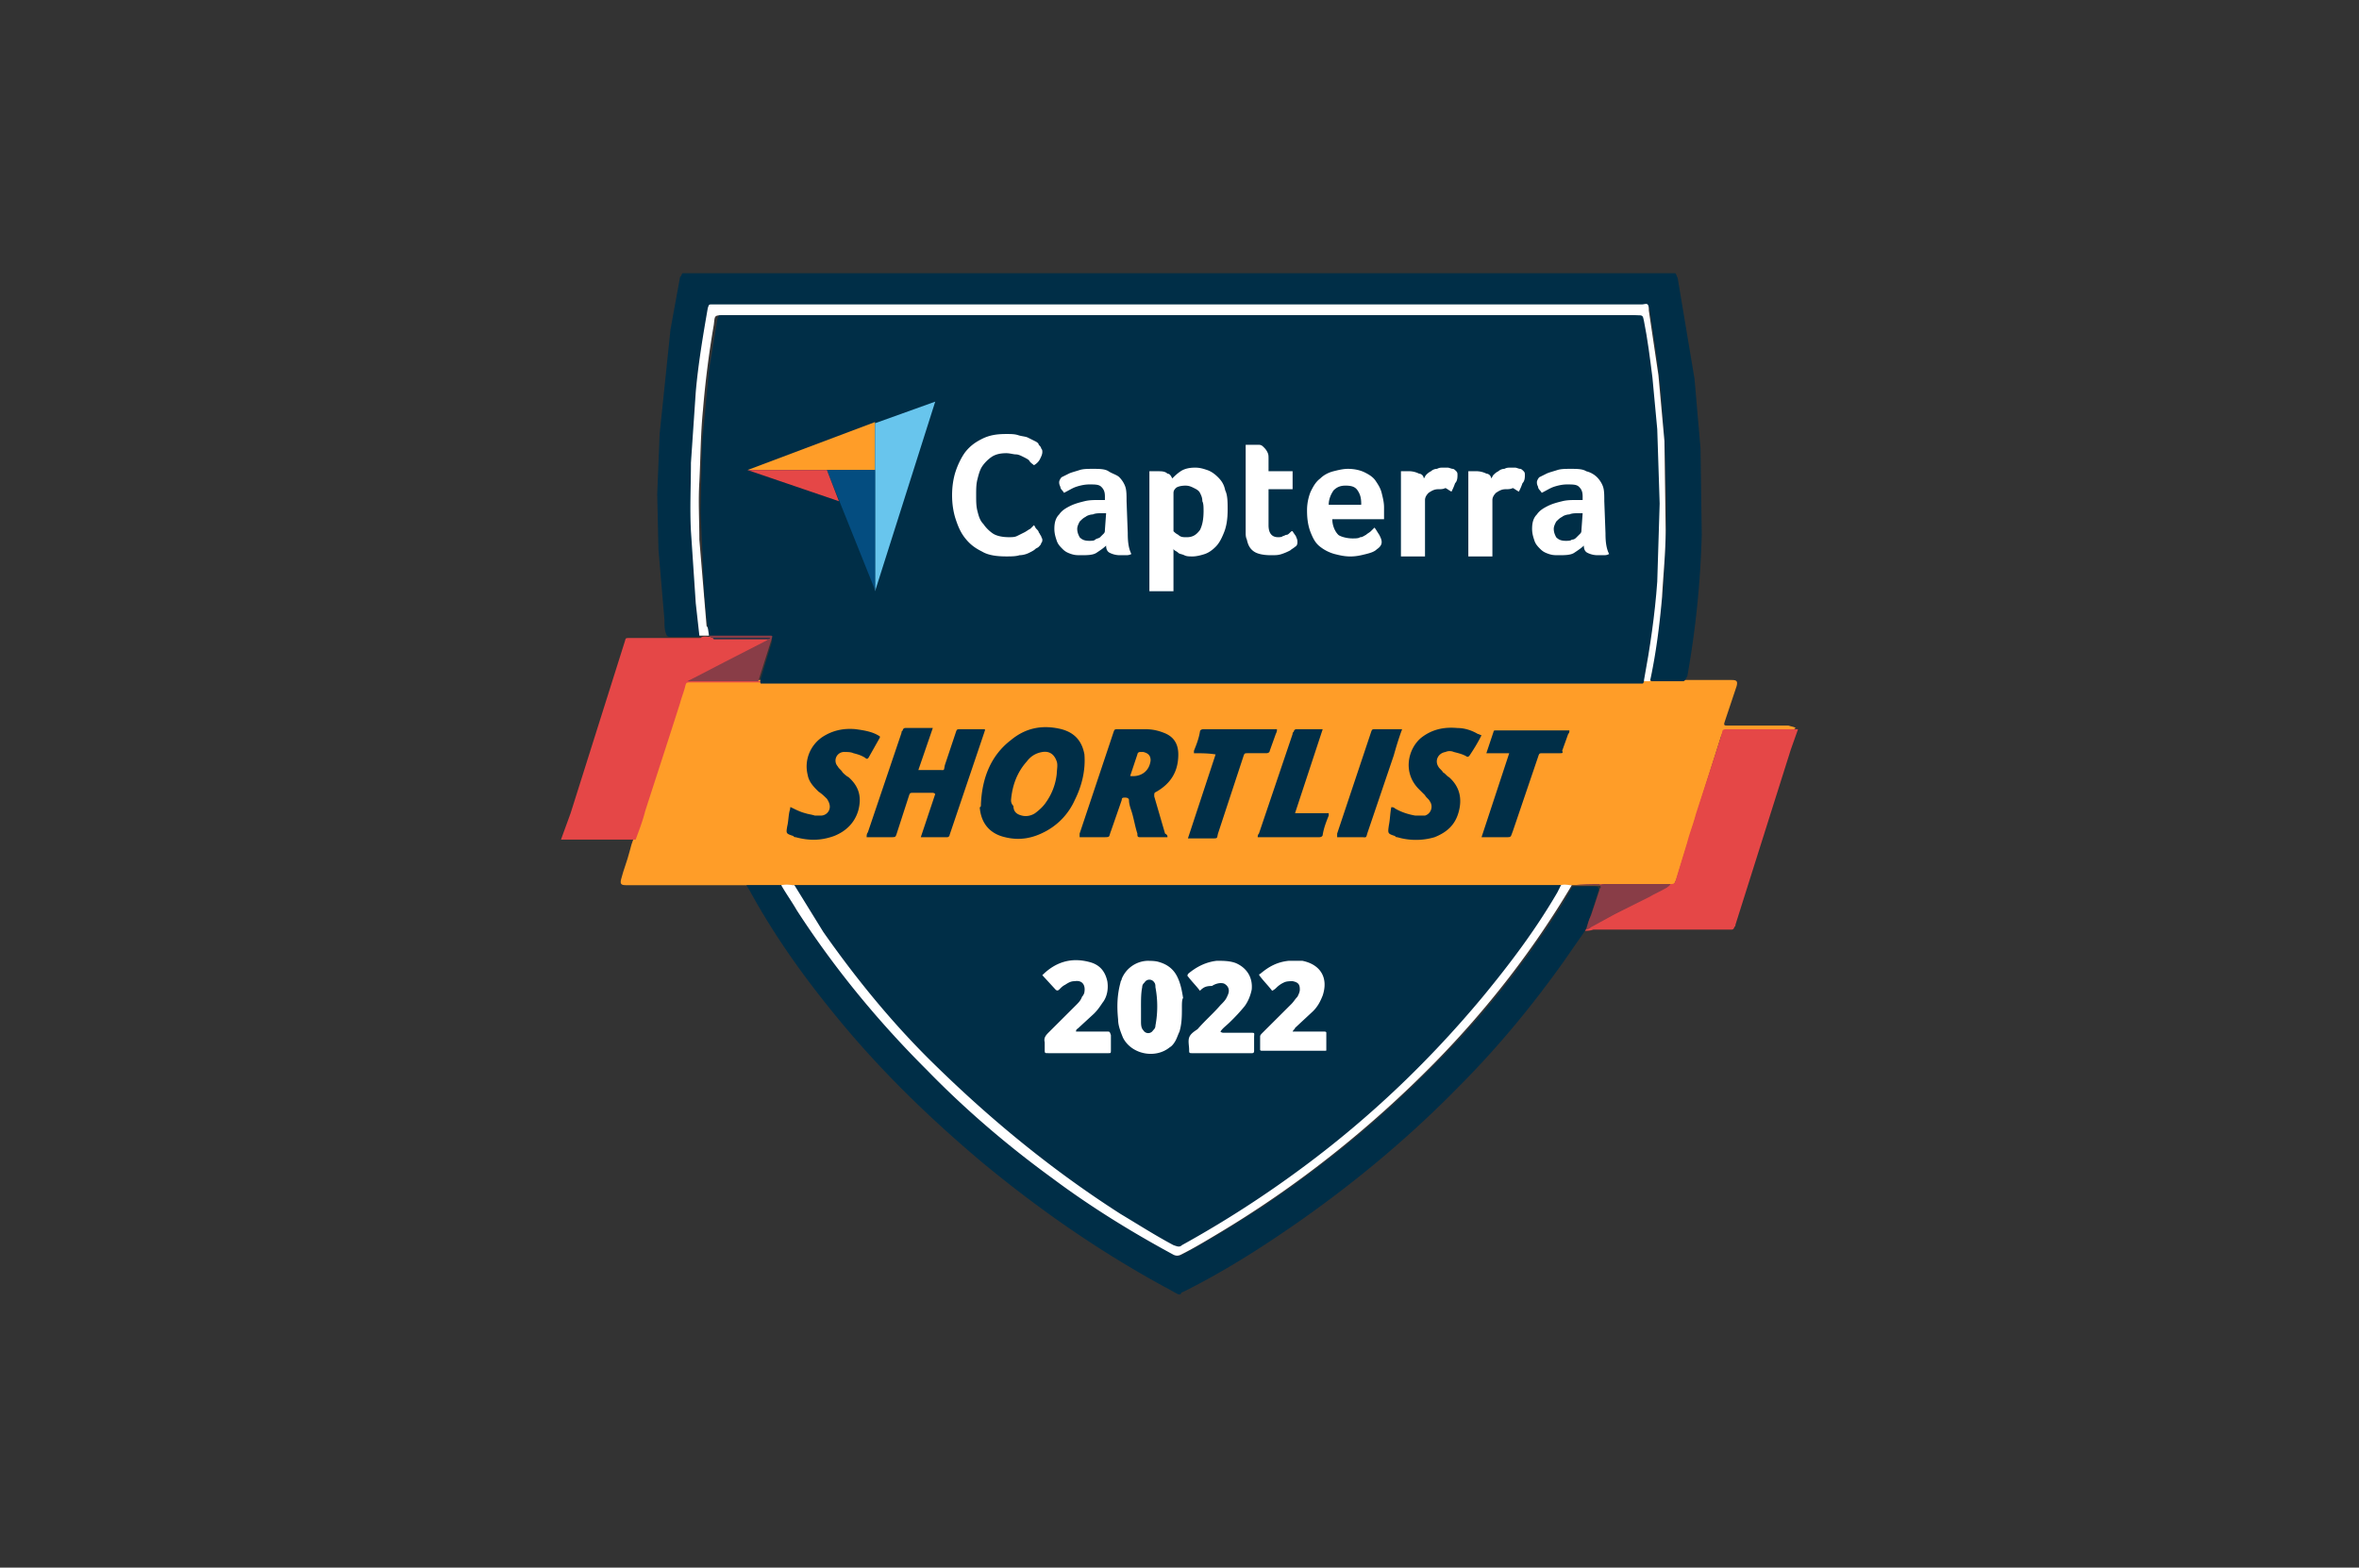 <svg xmlns="http://www.w3.org/2000/svg" width="164" height="109" xmlns:v="https://vecta.io/nano"><rect width="100%" height="100%" fill="#333333" stroke="none"/><path d="M124.833 50.62h0c-.167.167-.335.167-.418.167h-4.183c-.418 0-.418 0-.586.417l-1.757 5.59-1.339 4.338c-.167.417-.167.417-.669.417h-4.685-1.673-.837-.669-52.119-.586-.753-2.593-8.031-.418c-.335 0-.418-.083-.335-.417.167-.667.418-1.251.586-1.919.084-.334.167-.667.335-1.001l3.263-10.429c.167-.417.167-.501.669-.501h1.004 64.5.586c.251-.083.418 0 .669 0 .753.083 1.506.083 2.259 0h3.346c.335 0 .418.083.335.417l-.586 1.752-.251.751c-.084.25 0 .25.251.25h.669 3.514c.251.083.418.083.502.167z" fill="#ff9d28"/><path d="M117.053 47.367h-.335-1.589-.335c-.084-.083-.084-.25 0-.334l.837-6.007.167-3.504a37.53 37.53 0 0 0 0-4.338c0-1.669-.167-3.337-.251-5.006-.167-2.169-.502-4.338-.837-6.508-.084-.417-.084-.417-.502-.417h-.251-63.831c-.753 0-.669-.083-.837.667-.418 2.169-.669 4.422-.837 6.591a46.87 46.87 0 0 0-.251 4.839l-.084 1.835.251 4.922.335 3.754c0 .083.084.25 0 .334s-.167.083-.251.083h-1.84c-.084 0-.167 0-.251-.083-.167-.334-.167-.667-.167-1.085l-.418-4.922-.084-3.838.167-4.172.753-7.259.669-3.671c.084 0 .084-.167.167-.25h69.018c.084.083.084.167.167.334l1.171 7.008.418 4.839.084 6.007a65.46 65.46 0 0 1-1.004 9.845c-.084.083-.084.25-.251.334zm-6.86 17.353l-1.506 2.169c-2.259 3.17-4.685 6.09-7.446 8.844-4.267 4.338-9.035 8.093-14.138 11.347-1.589 1.001-3.179 1.919-4.852 2.753a.18.18 0 0 0-.167.167h-.167c-.335-.167-.586-.334-.92-.501-4.601-2.503-8.784-5.423-12.716-8.677-3.765-3.17-7.278-6.591-10.374-10.429-2.175-2.67-4.183-5.506-5.856-8.593-.084-.083-.084-.167-.167-.25h.167 2.091.251c.167 0 .167.167.251.334 1.171 1.919 2.426 3.754 3.765 5.59 1.088 1.418 2.259 2.753 3.43 4.088 1.171 1.251 2.342 2.503 3.597 3.671l3.514 3.254c1.673 1.418 3.43 2.837 5.27 4.088 1.924 1.335 3.932 2.67 5.94 3.838.502.25 1.004.584 1.506.834.167.083.335.083.502 0 1.924-1.001 3.765-2.169 5.605-3.337 2.342-1.585 4.601-3.254 6.776-5.089s4.267-3.838 6.191-5.84a59.89 59.89 0 0 0 6.191-7.592c.837-1.168 1.589-2.336 2.259-3.504.084-.083.084-.25.251-.25h1.422c.251 0 .335.083.251.334-.251.834-.502 1.669-.92 2.753 0-.083 0 0 0 0z" fill="#002e47"/><path d="M39.669 56.544l3.765-11.931c.084-.25 0-.25.418-.25h2.259.335 2.259c.167-.167.418-.083.586-.083h.084c.084.083.251 0 .418 0h3.514c.167 0 .335-.083.335.083s-.167.25-.251.25l-3.012 1.585-2.342 1.168h2.342 2.51.502 60.15.586l.084.083h-.167-.251-60.484-5.103-.167c-.335 0-.335 0-.418.334s-.251.751-.335 1.085l-.669 2.086-1.757 5.423c-.167.667-.418 1.335-.669 2.002h-4.768H39l.669-1.835zm70.524 8.176h0c.167-.25.418-.334.586-.417l3.514-1.835c.586-.25 1.088-.584 1.673-.834 0 0 0-.083 0 0h0c-.084.083-.167 0-.251 0h-4.099c-.167 0-.335.083-.335-.167h3.095 1.757c.167 0 .251 0 .335-.167l.837-2.753c.167-.667.418-1.251.586-1.919l1.757-5.423c0-.083.084-.25.084-.334s.084-.167.251-.167h.084H125h0l-.502 1.418-3.848 12.181c0 .083 0 .083-.084.167a.18.18 0 0 1-.167.167h-.251-9.37c-.251.083-.418.083-.586.083z" fill="#e54747"/><path d="M55.23 61.55h.335 52.788.335c.084.083 0 .167-.084.334-1.171 2.002-2.51 3.921-3.932 5.757l-2.677 3.254c-.502.501-.92 1.001-1.422 1.585l-1.924 2.002-3.681 3.337a76.83 76.83 0 0 1-8.282 6.257l-4.434 2.67c-.167.083-.335.083-.502 0-.837-.417-1.673-.918-2.51-1.418-2.928-1.752-5.689-3.671-8.282-5.84l-3.263-2.753c-1.422-1.251-2.761-2.586-4.099-4.005-2.342-2.42-4.434-5.006-6.358-7.843-.669-.918-1.255-1.919-1.84-2.92-.084-.25-.251-.25-.167-.417z" fill="#002e47"/><path d="M49.29 44.196h-.669l-.251-2.253-.335-5.006c-.084-1.585 0-3.17 0-4.756l.335-4.922c.167-1.919.502-3.921.837-5.84.084-.25.084-.25.251-.25h.167 64.5c.167 0 .335-.083.418 0s.084.25.084.417l.669 4.505.418 4.589.084 6.174c0 1.585-.167 3.087-.251 4.672-.167 1.919-.418 3.921-.837 5.84h-.669 0c-.084-.167 0-.25 0-.417l.753-5.924.251-3.504a36.1 36.1 0 0 0 0-4.255c0-2.086-.167-4.088-.418-6.174l-.586-4.505c0-.083-.084-.25-.084-.334 0-.25-.167-.334-.418-.334h-.335-62.827c-.753 0-.669 0-.753.667a67.37 67.37 0 0 0-.753 5.924c-.167 1.669-.167 3.337-.251 5.006-.084 1.335 0 2.67 0 4.005l.502 6.007c.251.334.335.501.167.667zm5.94 17.354l2.008 3.254c2.342 3.337 4.936 6.508 7.864 9.344 3.932 3.838 8.115 7.259 12.8 10.262 1.255.751 2.426 1.502 3.681 2.169.251.083.418.167.586 0a74.58 74.58 0 0 0 8.533-5.506c4.601-3.421 8.7-7.342 12.381-11.764 1.924-2.336 3.681-4.672 5.187-7.259l.251-.501c.251-.083.502 0 .753 0h0 0c-2.677 4.505-5.856 8.593-9.537 12.348-4.518 4.589-9.537 8.593-15.142 11.931-.837.501-1.673 1.001-2.51 1.418-.167.083-.335.083-.502 0-2.928-1.585-5.772-3.337-8.449-5.34-3.095-2.253-6.023-4.756-8.7-7.509-3.43-3.421-6.442-7.092-9.035-11.096-.335-.584-.753-1.168-1.088-1.752.418-.083.669 0 .92 0z" fill="#fff"/><path d="M63.846 53.541h.502.92c.418 0 .335.083.418-.334l.753-2.253c.084-.25.084-.25.335-.25h1.673c.084.083 0 .083 0 .167l-2.426 7.175a.18.18 0 0 1-.167.167h-1.84l1.004-3.004c-.084-.083-.167-.083-.167-.083h-1.339c-.251 0-.251 0-.335.25l-.837 2.586c-.084.25-.084.25-.418.25h-1.673c0-.083 0-.25.084-.334l2.342-6.925c0-.083 0-.083.084-.167a.18.18 0 0 1 .167-.167h1.924l-1.004 2.92zm4.35 2.336c.084-1.752.669-3.337 2.091-4.422 1.004-.834 2.175-1.085 3.514-.751.92.25 1.422.834 1.589 1.752.084 1.085-.167 2.169-.669 3.17a4.59 4.59 0 0 1-2.008 2.169c-.92.501-1.84.667-2.844.417-1.088-.25-1.673-1.001-1.757-2.086.084 0 .084-.083.084-.25zm12.967 2.336h-1.924c-.167 0-.167-.083-.167-.25-.167-.501-.251-1.085-.418-1.585-.084-.25-.167-.501-.167-.751 0-.083-.084-.167-.251-.167s-.251 0-.251.167l-.753 2.169c-.167.417 0 .417-.586.417h-1.589v-.25l2.342-7.008c.084-.25.084-.25.335-.25h1.924c.418 0 .837.083 1.255.25.669.25 1.004.751 1.004 1.502 0 1.168-.502 2.002-1.506 2.586-.167.083-.167.083-.167.334l.753 2.586c.167.083.167.167.167.25zm-26.184-2.086c.335.167.669.334 1.004.417.251.083.418.083.669.167h.418a.63.63 0 0 0 .586-.417c.084-.25 0-.501-.167-.751-.167-.167-.335-.334-.586-.501-.335-.334-.669-.667-.753-1.168-.251-1.001.167-2.086 1.088-2.67.669-.417 1.422-.584 2.259-.501.586.083 1.171.167 1.673.501v.083l-.753 1.335c-.084.167-.167.167-.251.083-.251-.167-.502-.25-.837-.334-.167-.083-.418-.083-.586-.083a.6.6 0 0 0-.502 1.001c.084.167.251.25.335.417.084.083.251.25.418.334.753.667.92 1.418.669 2.336-.251.834-.837 1.418-1.673 1.752-.92.334-1.757.334-2.677.083-.084 0-.084 0-.167-.083-.502-.167-.502-.167-.418-.667.084-.334.084-.751.167-1.085.084-.25 0-.25.084-.25zm48.019-5.006c-.251.501-.502.918-.837 1.418-.084.083-.084.083-.167.083-.251-.167-.586-.25-.92-.334a.72.72 0 0 0-.586 0c-.502.083-.753.584-.502 1.001.084.167.251.25.335.417.167.083.251.25.418.334.753.667.92 1.502.669 2.42s-.837 1.418-1.673 1.752c-.837.25-1.757.25-2.593 0-.084 0-.084 0-.167-.083-.502-.167-.502-.167-.418-.751.084-.417.084-.834.167-1.251.084 0 .167 0 .251.083.418.25.92.417 1.422.501h.669a.65.65 0 0 0 .335-1.001c-.084-.167-.251-.25-.335-.417l-.418-.417c-1.171-1.168-.753-2.837.167-3.588.753-.584 1.589-.751 2.51-.667.502 0 1.004.167 1.422.417.084 0 .167.083.251.083zm0 7.092l1.924-5.84h-1.589l.502-1.502c0-.083.084-.083.167-.083h.084 4.768.251c0 .083 0 .167-.084.25l-.418 1.168c.084.167 0 .167-.167.167h-1.171c-.251 0-.251 0-.335.25l-1.757 5.173c-.167.417-.084.417-.502.417h-1.673zm-19.994-5.84v-.167c.167-.417.335-.834.418-1.335 0-.083.084-.167.251-.167h5.103 0c0 .083 0 .167-.084.334l-.418 1.168c0 .083-.084.167-.251.167h-1.255c-.251 0-.251 0-.335.25l-1.757 5.34c-.084.334 0 .334-.418.334h-1.673l1.924-5.84c-.502-.083-1.004-.083-1.506-.083zm8.951-1.669l-1.924 5.84h2.342v.167c-.167.417-.335.834-.418 1.335 0 .083-.084.167-.251.167h-4.183-.084c0-.083 0-.167.084-.25l2.342-6.925c0-.083 0-.083.084-.167a.18.18 0 0 1 .167-.167h1.84zm5.522 0c-.251.667-.418 1.251-.586 1.835l-1.84 5.423c-.084.334-.084.25-.418.25H92.96v-.25l2.342-7.008c.084-.25.084-.25.335-.25h1.84z" fill="#002e47"/><path d="M109.44 61.55h0c.586-.083 1.171-.083 1.757-.083.084.083.167 0 .335 0h4.267.335c-.084.167-.167.167-.251.25-.418.25-.837.417-1.255.667l-2.342 1.168-1.673.918c-.084.083-.251.167-.335.167.084-.334.167-.667.335-1.001l.586-1.752c0-.083 0-.083.084-.167 0-.083 0-.167-.167-.167h-.586-1.088z" fill="#893d47"/><path d="M49.29 44.196c-.167-1.001-.251-2.086-.335-3.087l-.251-5.506.084-3.838c0-.834.084-1.585.167-2.42l.335-3.588.586-3.588c.084-.25.084-.25.335-.25h.084 63.496c.418 0 .418 0 .502.417.251 1.251.418 2.586.586 3.921l.335 3.588.167 5.173-.167 5.423c-.167 2.336-.502 4.589-.92 6.841 0 .083 0 .167-.084.25h-.335-60.652-.335c-.084-.167 0-.25 0-.334l.753-2.503c.084-.25 0-.25-.167-.25h-3.848c-.167-.25-.251-.25-.335-.25h0z" fill="#002e47"/><path d="M49.29 44.196h4.183c.251 0 .251 0 .167.25l-.92 2.92h-4.936 0l.502-.25 2.091-1.085 2.928-1.502c.084-.083.167-.083.251-.167h-.335-3.681c0-.167-.167 0-.251-.167z" fill="#893d47"/><path d="M82.167 70.06c0 .584 0 1.085-.167 1.669-.084.167-.167.417-.251.584s-.251.417-.418.501c-1.004.834-2.677.501-3.263-.667-.167-.417-.335-.834-.335-1.251-.084-.834-.084-1.669.167-2.586 0-.083.084-.167.084-.25a2.01 2.01 0 0 1 1.757-1.251c.251 0 .586 0 .837.083.586.167 1.004.501 1.255 1.001s.335 1.001.418 1.502c-.084.083-.084.417-.084.667zm-9.704-2.253c.92-.918 2.008-1.251 3.263-.918.669.167 1.088.584 1.255 1.335.084.501 0 1.085-.335 1.502-.167.25-.335.501-.586.751l-1.088 1.001c-.084.083-.167.083-.167.25h.335 1.84c.167 0 .167 0 .251.25v1.001c0 .25 0 .25-.167.25h-4.183c-.251 0-.251 0-.251-.25v-.501c-.084-.334.084-.501.335-.751l1.84-1.835c.167-.167.335-.334.418-.584.084-.083.167-.25.167-.334.084-.501-.167-.834-.669-.751-.251 0-.418.083-.669.25-.167.083-.251.167-.418.334-.084.083-.167.083-.251 0l-.92-1.001zm10.959 1.085c-.251-.334-.586-.667-.837-1.001-.084-.083 0-.083 0-.167.586-.501 1.255-.834 2.008-.918.418 0 .92 0 1.339.167.753.334 1.171 1.001 1.088 1.835-.084.417-.251.834-.502 1.168a12.92 12.92 0 0 1-1.004 1.085c-.251.25-.502.417-.669.667.084.083.167.083.251.083h1.84c.335 0 .251 0 .251.334v.918c0 .167-.084.167-.167.167h-1.84-2.259c-.251 0-.251 0-.251-.25s-.084-.584 0-.834.335-.417.586-.584c.502-.584 1.088-1.085 1.589-1.669.167-.167.335-.334.418-.501s.167-.334.167-.501c0-.25-.167-.417-.335-.501-.251-.083-.586 0-.837.167-.418 0-.586.083-.837.334zm6.442 2.837h2.008.167c.084 0 .167 0 .167.083v1.168c0 .083 0 .083-.084.083h-.167-4.016-.167c-.084 0-.167 0-.167-.083v-.918c0-.083.084-.167.167-.25l2.008-2.002c.167-.167.251-.334.418-.501.084-.167.167-.334.167-.501 0-.334-.084-.501-.502-.584-.167 0-.418 0-.586.083a1.75 1.75 0 0 0-.502.334c-.084.083-.167.167-.335.25-.251-.334-.586-.667-.837-1.001-.084-.083-.084-.167 0-.167.586-.501 1.171-.834 2.008-.918h.92c1.255.25 1.84 1.168 1.422 2.42-.167.417-.335.751-.669 1.085l-1.255 1.168c0 .083-.084.083-.167.25z" fill="#fff"/><path d="M70.288 55.626c.084-1.001.418-1.919 1.088-2.67.251-.334.586-.584 1.088-.667s.837.167 1.004.667c.084.25 0 .584 0 .834a4.17 4.17 0 0 1-.753 2.002c-.167.25-.418.501-.753.751-.251.167-.586.25-.92.167s-.586-.25-.586-.667c-.167-.167-.167-.334-.167-.417z" fill="#ff9d28"/><path d="M78.57 53.958l.502-1.502a.18.18 0 0 1 .167-.167h.251c.335.083.502.25.502.584-.084.751-.669 1.168-1.422 1.085z" fill="#fe9d28"/><path d="M79.323 70.06c0-.584 0-1.001.084-1.418 0-.167.084-.25.167-.334a.39.39 0 0 1 .669 0c.084.083.084.25.084.334a7.16 7.16 0 0 1 0 2.67c0 .167-.084.25-.167.334a.39.39 0 0 1-.669 0c-.167-.167-.167-.417-.167-.667v-.918z" fill="#002e47"/><path fill="#ff9d28" d="M51.967 32.683h5.521 3.346v-3.337z"/><path fill="#68c5ed" d="M60.835 29.429v11.68l4.183-13.182z"/><path fill="#044d80" d="M60.835 32.683h-3.346l3.346 8.343z"/><path fill="#e54747" d="M51.967 32.683l6.358 2.169-.837-2.169z"/><path d="M72.212 38.022c-.084.083-.167.083-.251.167s-.251.167-.418.25a1.58 1.58 0 0 1-.669.167c-.251.083-.586.083-.92.083-.669 0-1.255-.083-1.673-.334-.502-.25-.837-.501-1.171-.918s-.502-.834-.669-1.335-.251-1.085-.251-1.669.084-1.168.251-1.669.418-1.001.669-1.335c.335-.417.669-.667 1.171-.918s1.004-.334 1.673-.334c.335 0 .586 0 .837.083s.502.083.669.167l.502.25c.167.083.251.167.251.25.084.083.167.167.167.25.084.083.084.167.084.25 0 .167-.084.334-.167.501s-.251.334-.418.417c-.084-.083-.251-.167-.335-.334-.084-.083-.251-.167-.418-.25s-.335-.167-.502-.167-.418-.083-.669-.083c-.418 0-.753.083-1.004.25s-.502.417-.669.667-.251.584-.335.918-.084.667-.084 1.085 0 .751.084 1.085.167.667.418.918c.167.25.418.501.669.667s.669.25 1.088.25c.251 0 .418 0 .586-.083l.502-.25c.167-.083.251-.167.418-.25l.251-.25c.084.083.084.167.167.25s.167.167.167.25c.084.083.084.167.167.25 0 .083.084.167.084.25s0 .167-.084.25c0 .083-.084.167-.167.25h0zm6.191-.918c0 .667.084 1.085.251 1.418-.167.083-.251.083-.418.083h-.418a1.58 1.58 0 0 1-.669-.167c-.167-.083-.251-.25-.251-.501-.167.167-.418.334-.669.501s-.669.167-1.088.167c-.251 0-.418 0-.669-.083s-.418-.167-.586-.334-.335-.334-.418-.584-.167-.501-.167-.834c0-.417.084-.751.335-1.001.167-.25.418-.417.753-.584s.669-.25 1.004-.334.669-.083.92-.083h.251.251v-.25c0-.334-.084-.501-.251-.667s-.418-.167-.837-.167c-.335 0-.669.083-.92.167s-.502.25-.837.417c-.084-.167-.251-.25-.251-.417-.084-.167-.084-.25-.084-.334s.084-.25.167-.334l.502-.25c.167-.083.502-.167.753-.25s.586-.083.92-.083c.418 0 .837 0 1.088.167s.586.25.753.417.335.417.418.667.084.584.084 1.001l.084 2.253h0zm-1.506-1.418h-.167-.167c-.167 0-.418 0-.586.083-.167 0-.418.083-.502.167-.167.083-.251.167-.418.334-.084.167-.167.334-.167.501 0 .25.084.417.167.584.167.167.335.25.669.25.167 0 .335 0 .418-.083s.251-.083.335-.167l.251-.25c.084-.083.084-.167.084-.25l.084-1.168h0zm4.601-2.42c.167-.167.335-.334.586-.501s.586-.25 1.004-.25c.335 0 .586.083.837.167s.502.25.753.501.418.501.502.918c.167.334.167.834.167 1.335 0 .667-.084 1.168-.251 1.585s-.335.751-.586 1.001-.502.417-.753.501-.586.167-.837.167-.418 0-.586-.083-.335-.083-.418-.167-.251-.167-.251-.167c-.084-.083-.084-.083-.084-.167v3.004h-1.673v-8.343h.167.167.251c.251 0 .502 0 .669.167.167 0 .251.167.335.334h0zm2.175 2.253c0-.25 0-.501-.084-.667 0-.25-.084-.417-.167-.584s-.251-.25-.418-.334-.335-.167-.586-.167c-.335 0-.586.083-.669.167-.167.167-.167.25-.167.417v2.586c.084.083.167.167.335.25.167.167.335.167.586.167.418 0 .669-.167.92-.501.167-.334.251-.751.251-1.335zm3.012 2.002c-.084-.167-.084-.334-.084-.501v-.501-5.59h.167.167.167.418c.167 0 .251.083.335.167s.167.167.251.334.084.25.084.501v.834h1.673v1.251h-1.673v2.503c0 .584.251.834.669.834.084 0 .251 0 .335-.083.084 0 .167-.083.251-.083s.167-.083.251-.167.084-.083.167-.083c.084.167.251.334.251.417a.63.63 0 0 1 .084.334c0 .083 0 .25-.167.334-.084.083-.251.167-.335.25-.167.083-.335.167-.586.25s-.418.083-.753.083c-.502 0-.92-.083-1.171-.25s-.418-.417-.502-.834h0zm7.362-.083c.167 0 .418 0 .502-.083.167 0 .251-.083.418-.167.084-.083.251-.167.335-.25l.251-.25c.084.083.167.25.335.501.084.167.167.334.167.501s-.084.334-.335.501c-.167.167-.418.25-.753.334s-.669.167-1.088.167-.753-.083-1.088-.167a2.83 2.83 0 0 1-1.004-.501c-.335-.25-.502-.584-.669-1.001s-.251-.918-.251-1.502a3.45 3.45 0 0 1 .251-1.335c.167-.334.335-.667.669-.918.251-.25.586-.417.92-.501s.669-.167 1.004-.167c.418 0 .837.083 1.171.25s.586.334.753.584.335.501.418.834.167.667.167 1.001v.167.25.25.167h-3.597c0 .417.167.834.418 1.085.084.083.502.25 1.004.25h0zm.586-2.42c0-.417-.084-.667-.251-.918s-.418-.334-.837-.334c-.335 0-.586.083-.837.334-.167.25-.335.584-.335 1.001h2.259v-.083zm4.35-1.752c.084-.083.084-.167.167-.25s.167-.167.335-.25a.64.64 0 0 1 .418-.167c.167-.083.251-.083.418-.083h.335c.084 0 .251.083.335.083s.167.083.251.167.084.167.084.25c0 .167 0 .417-.167.584a4.06 4.06 0 0 1-.251.584c-.167-.083-.251-.167-.418-.25-.167.083-.335.083-.502.083-.251 0-.418.083-.669.25-.167.167-.251.334-.251.501v3.921h-1.673v-5.924h.167.167.251a1.58 1.58 0 0 1 .669.167.36.36 0 0 1 .335.334h0zm4.685 0c.084-.083.084-.167.167-.25s.167-.167.335-.25a.64.64 0 0 1 .418-.167c.167-.083.251-.083.418-.083h.335c.084 0 .251.083.335.083s.167.083.251.167.084.167.084.25c0 .167 0 .417-.167.584a4.06 4.06 0 0 1-.251.584c-.167-.083-.251-.167-.418-.25-.167.083-.335.083-.502.083-.251 0-.418.083-.669.25-.167.167-.251.334-.251.501v3.921h-1.673v-5.924h.167.167.251a1.58 1.58 0 0 1 .669.167.36.36 0 0 1 .335.334h0zm7.947 3.838c0 .667.084 1.085.251 1.418-.167.083-.251.083-.418.083h-.418a1.58 1.58 0 0 1-.669-.167c-.167-.083-.251-.25-.251-.501-.167.167-.418.334-.669.501s-.669.167-1.088.167c-.251 0-.418 0-.669-.083s-.418-.167-.586-.334-.335-.334-.418-.584-.167-.501-.167-.834c0-.417.084-.751.335-1.001.167-.25.418-.417.753-.584s.669-.25 1.004-.334.669-.083.92-.083h.251.251v-.25c0-.334-.084-.501-.251-.667s-.418-.167-.837-.167c-.335 0-.669.083-.92.167s-.502.25-.837.417c-.084-.167-.251-.25-.251-.417-.084-.167-.084-.25-.084-.334s.084-.25.167-.334l.502-.25c.167-.083.502-.167.753-.25s.586-.083.92-.083c.418 0 .837 0 1.088.167a1.62 1.62 0 0 1 .753.417c.167.167.335.417.418.667s.084.584.084 1.001l.084 2.253h0zm-1.589-1.418h-.167-.167c-.167 0-.418 0-.586.083-.167 0-.418.083-.502.167-.167.083-.251.167-.418.334-.084.167-.167.334-.167.501 0 .25.084.417.167.584.167.167.335.25.669.25.167 0 .335 0 .418-.083.167 0 .251-.083.335-.167l.251-.25c.084-.083.084-.167.084-.25l.084-1.168h0z" fill="#fff"/></svg>